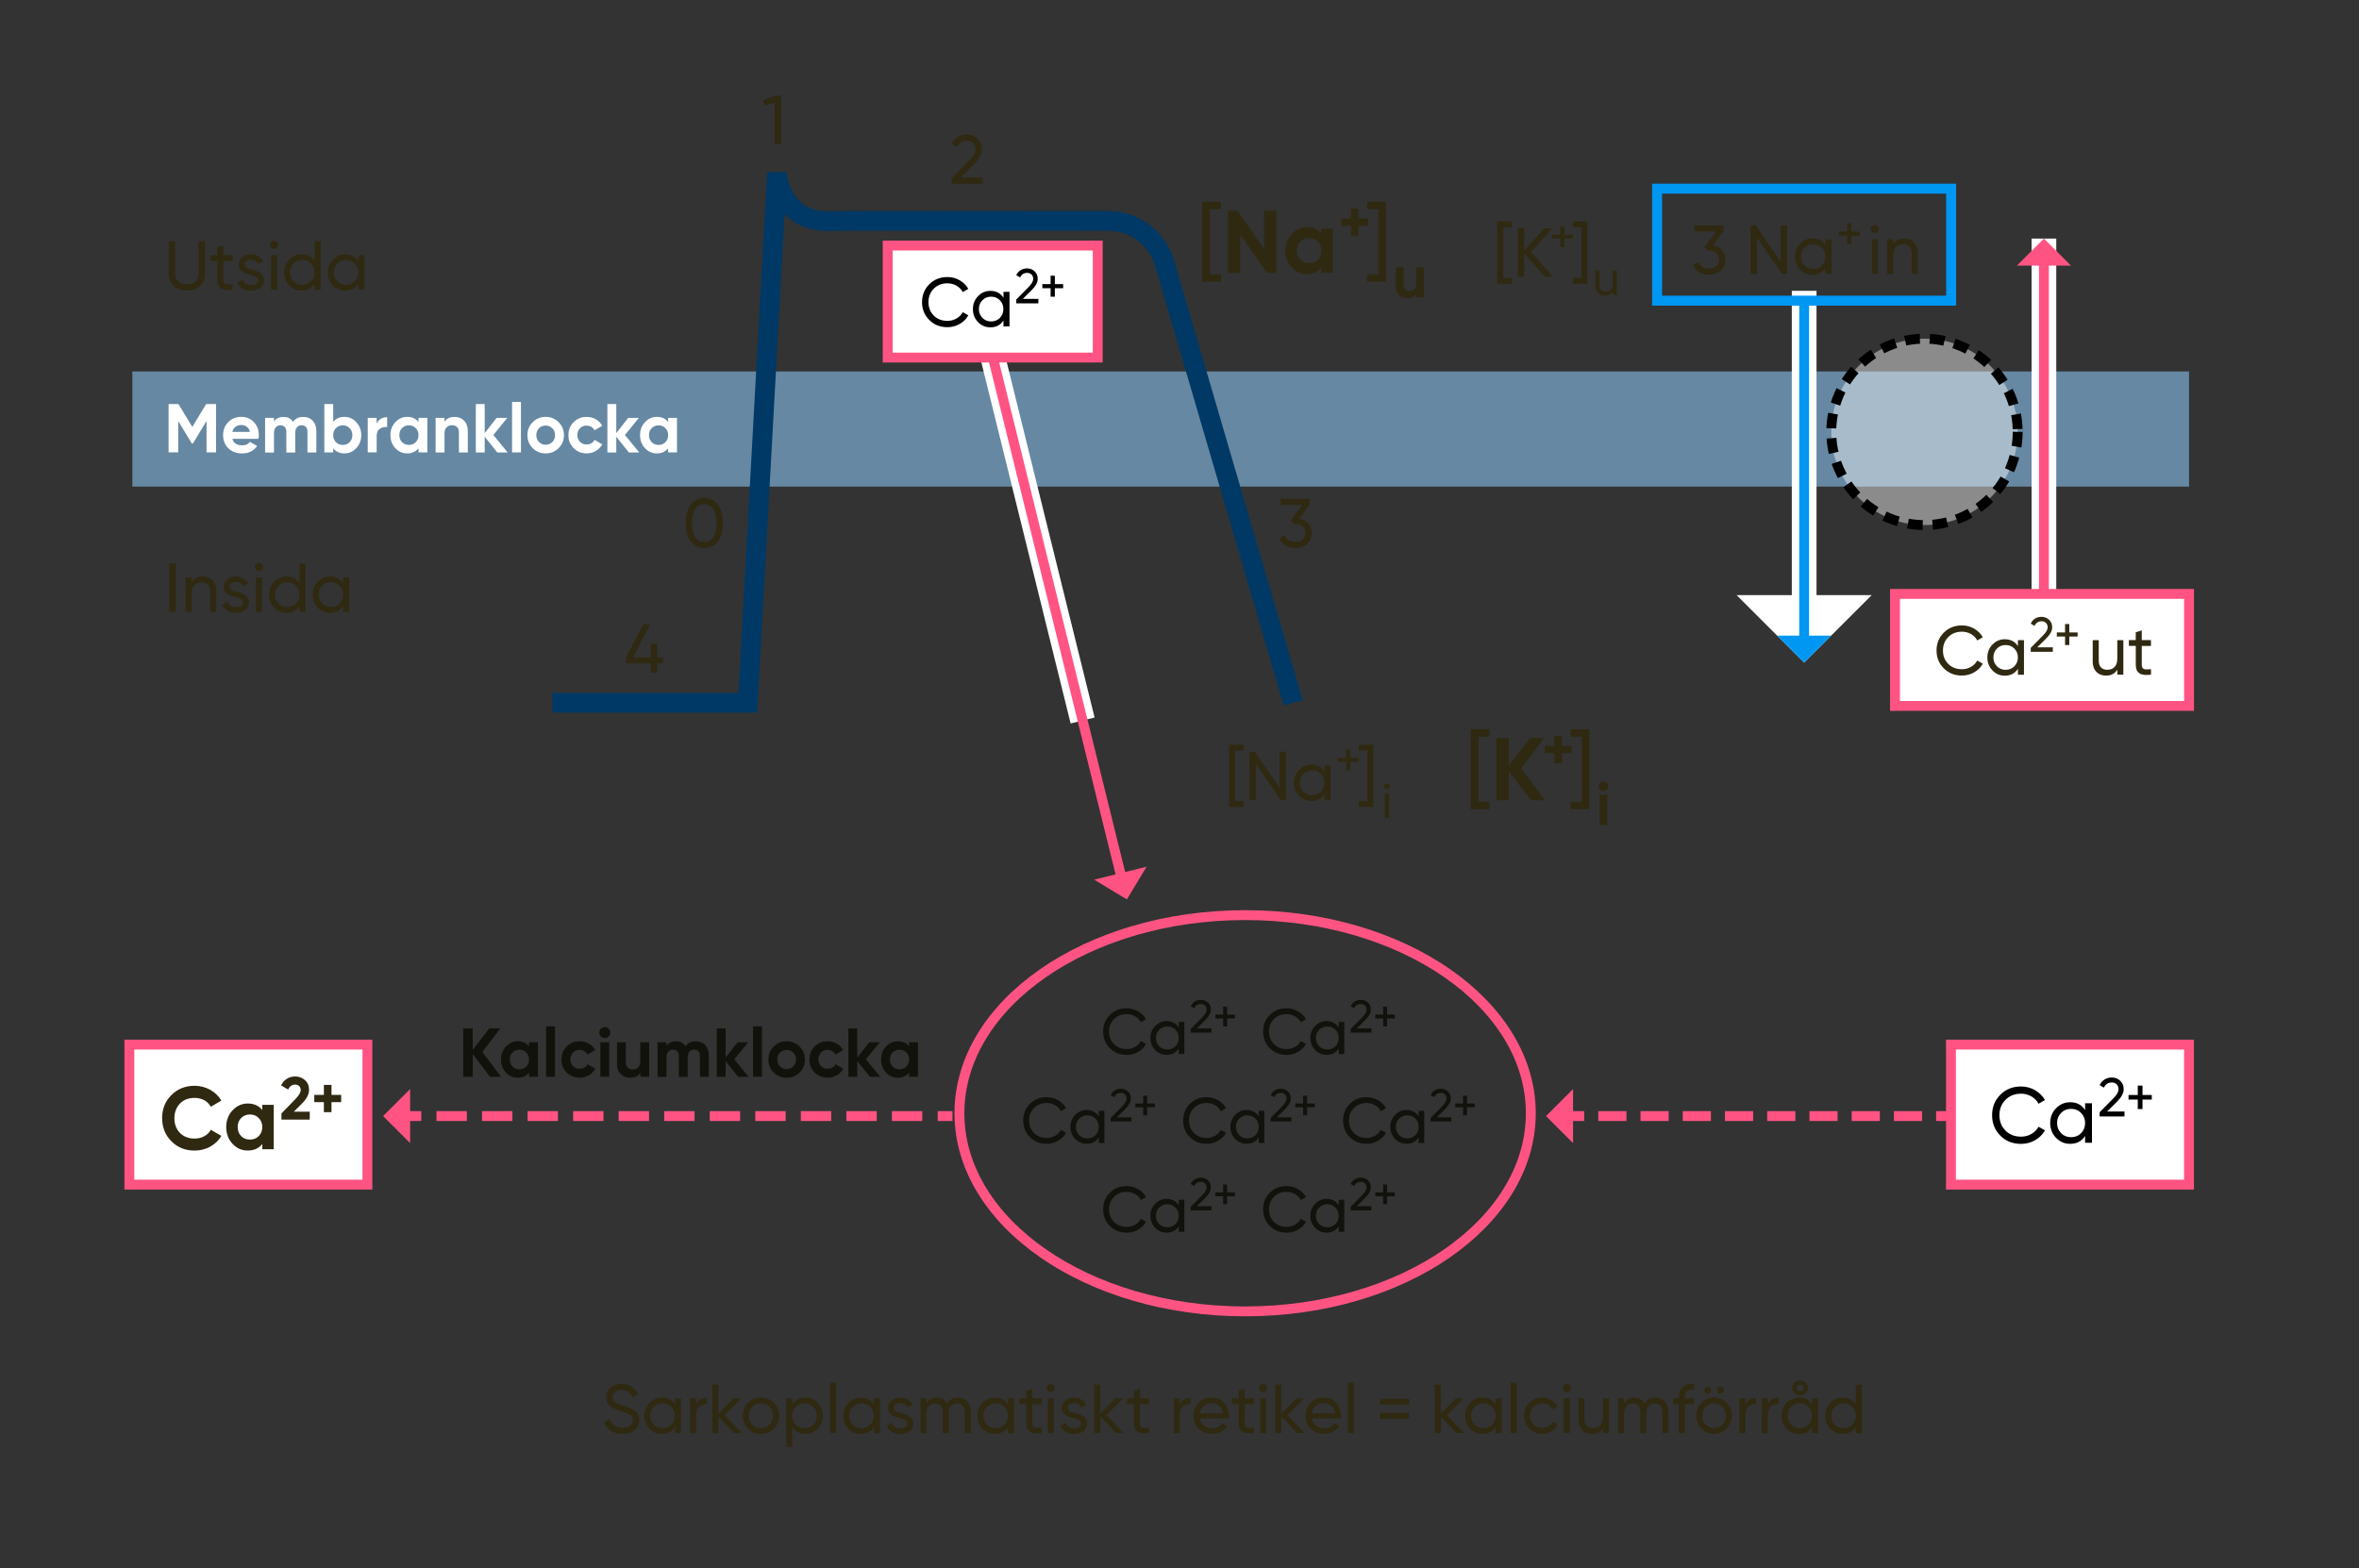 <?xml version="1.0" encoding="UTF-8"?>
<svg id="Lager_1" data-name="Lager 1" xmlns="http://www.w3.org/2000/svg" viewBox="0 0 477.59 317.59">
  <rect x="0" y="0" width="477.59" height="317.59" fill="#333333" stroke="none"/>
  <defs>
    <style>
      .cls-1 {
        stroke-dasharray: 5.7 2.85;
      }

      .cls-1, .cls-2, .cls-3, .cls-4, .cls-5, .cls-6, .cls-7, .cls-8 {
        fill: none;
      }

      .cls-1, .cls-2, .cls-3, .cls-4, .cls-5, .cls-6, .cls-7, .cls-8, .cls-9 {
        stroke-miterlimit: 10;
      }

      .cls-1, .cls-4, .cls-5, .cls-6, .cls-7, .cls-9 {
        stroke-width: 2px;
      }

      .cls-1, .cls-5, .cls-7, .cls-9 {
        stroke: #ff5483;
      }

      .cls-2 {
        stroke: #fff;
        stroke-width: 5px;
      }

      .cls-10 {
        fill: #12120d;
      }

      .cls-3 {
        stroke-width: 2.02px;
      }

      .cls-3, .cls-4 {
        stroke: #0097f3;
      }

      .cls-11 {
        opacity: .43;
      }

      .cls-11, .cls-12, .cls-9 {
        fill: #fff;
      }

      .cls-6 {
        stroke: #000;
        stroke-dasharray: 3 2;
      }

      .cls-13 {
        fill: #ff5483;
      }

      .cls-7 {
        stroke-dasharray: 6.15 3.07;
      }

      .cls-14 {
        fill: #2f2912;
      }

      .cls-15 {
        fill: #6688a3;
      }

      .cls-16 {
        fill: #0097f3;
      }

      .cls-8 {
        stroke: #003965;
        stroke-width: 4px;
      }
    </style>
  </defs>
  <rect class="cls-15" x="26.8" y="75.22" width="416.38" height="23.31"/>
  <path class="cls-8" d="M111.84,142.31h39.56l5.9-107.35s.54,9.97,10.35,9.8c5.12-.09,40.13-.04,56.73-.02,5.19,0,9.77,3.37,11.33,8.32l26.1,89.25"/>
  <g>
    <path class="cls-12" d="M34.13,91.61v-9.8h1.99l2.82,4.63,2.8-4.63h2v9.8h-1.93v-6.36l-2.75,4.55h-.23l-2.75-4.54v6.34h-1.93Z"/>
    <path class="cls-12" d="M45.17,88.11c0-1.05.34-1.93,1.03-2.63.68-.71,1.57-1.07,2.66-1.07s1.88.36,2.54,1.07c.67.71,1,1.59,1,2.63,0,.2-.02.45-.07.75h-5.28c.24.88.9,1.31,1.98,1.31.7,0,1.22-.23,1.57-.7l1.46.84c-.69,1-1.7,1.5-3.05,1.5-1.16,0-2.09-.35-2.79-1.05-.7-.7-1.05-1.58-1.05-2.65ZM47.03,87.46h3.57c-.1-.46-.31-.8-.62-1.04-.31-.24-.68-.36-1.11-.36-.48,0-.88.12-1.2.37-.32.24-.53.59-.64,1.04Z"/>
    <path class="cls-12" d="M53.67,91.61v-7h1.8v.75c.41-.63,1.06-.94,1.95-.94s1.49.34,1.9,1.01c.47-.67,1.16-1.01,2.08-1.01.81,0,1.45.26,1.93.79s.72,1.22.72,2.1v4.31h-1.8v-4.18c0-.42-.1-.75-.31-.98s-.5-.35-.87-.35c-.42,0-.74.14-.96.41s-.34.67-.34,1.18v3.93h-1.8v-4.18c0-.42-.1-.75-.31-.98s-.5-.35-.87-.35c-.41,0-.73.14-.96.41-.24.28-.36.67-.36,1.17v3.93h-1.8Z"/>
    <path class="cls-12" d="M65.66,91.61v-9.8h1.8v3.63c.53-.68,1.29-1.03,2.27-1.03s1.74.36,2.4,1.08c.67.72,1.01,1.59,1.01,2.62s-.34,1.92-1.01,2.63c-.65.71-1.46,1.07-2.4,1.07s-1.74-.34-2.27-1.03v.83h-1.8ZM67.46,88.11c0,.57.18,1.05.55,1.43.37.36.83.55,1.39.55s1.02-.18,1.38-.55c.37-.37.56-.85.56-1.43s-.19-1.06-.56-1.42c-.36-.37-.82-.56-1.38-.56s-1.03.19-1.39.56c-.36.36-.55.84-.55,1.42Z"/>
    <path class="cls-12" d="M74.45,91.61v-7h1.8v1.2c.16-.43.44-.76.82-.99.38-.23.82-.35,1.31-.35v2.01c-.1-.01-.21-.02-.3-.02-.43,0-.83.12-1.18.36-.43.29-.64.77-.64,1.44v3.34h-1.8Z"/>
    <path class="cls-12" d="M79.04,88.11c0-1.03.33-1.9.99-2.62.68-.72,1.48-1.08,2.41-1.08.97,0,1.74.34,2.28,1.03v-.83h1.8v7h-1.8v-.83c-.55.68-1.31,1.03-2.28,1.03s-1.74-.36-2.41-1.07c-.66-.72-.99-1.59-.99-2.63ZM80.85,88.11c0,.57.18,1.05.55,1.43.36.36.82.55,1.38.55s1.02-.18,1.39-.55c.37-.37.56-.85.56-1.43s-.19-1.06-.56-1.42c-.36-.37-.82-.56-1.39-.56s-1.02.19-1.38.56c-.37.36-.55.84-.55,1.42Z"/>
    <path class="cls-12" d="M88.19,91.61v-7h1.8v.79c.43-.66,1.13-.98,2.08-.98.77,0,1.41.26,1.89.77.5.52.75,1.22.75,2.13v4.3h-1.8v-4.07c0-.46-.12-.82-.37-1.07-.25-.25-.59-.38-1.01-.38-.48,0-.85.15-1.13.44s-.41.73-.41,1.3v3.78h-1.8Z"/>
    <path class="cls-12" d="M96.33,91.61v-9.8h1.8v5.89l2.41-3.08h2.16l-2.82,3.46,2.9,3.54h-2.1l-2.55-3.18v3.18h-1.8Z"/>
    <path class="cls-12" d="M103.67,91.61v-10.22h1.8v10.22h-1.8Z"/>
    <path class="cls-12" d="M106.78,88.11c0-1.04.35-1.91,1.06-2.62.72-.72,1.6-1.08,2.63-1.08s1.91.36,2.63,1.08c.72.72,1.08,1.59,1.08,2.62s-.36,1.91-1.08,2.63c-.71.71-1.59,1.07-2.63,1.07s-1.92-.36-2.63-1.07c-.71-.71-1.06-1.58-1.06-2.63ZM108.58,88.11c0,.56.18,1.02.53,1.39.37.36.82.55,1.35.55s1-.18,1.36-.55c.37-.36.55-.83.55-1.39s-.18-1.02-.55-1.39c-.36-.36-.82-.55-1.36-.55s-.99.18-1.35.55c-.36.37-.53.83-.53,1.39Z"/>
    <path class="cls-12" d="M115.08,88.1c0-1.04.35-1.92,1.05-2.62.71-.71,1.59-1.06,2.65-1.06.68,0,1.3.16,1.86.49.56.32.99.76,1.27,1.31l-1.55.91c-.14-.29-.35-.52-.64-.69-.29-.17-.61-.26-.96-.26-.54,0-.99.18-1.34.54-.35.36-.53.82-.53,1.38s.18,1,.53,1.37c.36.36.8.53,1.34.53.36,0,.68-.08.97-.25s.5-.39.64-.68l1.57.9c-.31.56-.75,1.01-1.31,1.34-.56.33-1.18.5-1.86.5-1.05,0-1.93-.36-2.65-1.07-.7-.72-1.05-1.6-1.05-2.64Z"/>
    <path class="cls-12" d="M122.97,91.61v-9.8h1.8v5.89l2.41-3.08h2.16l-2.82,3.46,2.9,3.54h-2.1l-2.55-3.18v3.18h-1.8Z"/>
    <path class="cls-12" d="M129.58,88.11c0-1.03.33-1.9.99-2.62.68-.72,1.48-1.08,2.41-1.08.98,0,1.74.34,2.28,1.03v-.83h1.8v7h-1.8v-.83c-.55.68-1.31,1.03-2.28,1.03s-1.74-.36-2.41-1.07c-.66-.72-.99-1.59-.99-2.63ZM131.39,88.11c0,.57.18,1.05.55,1.43.37.36.83.55,1.38.55s1.02-.18,1.39-.55c.37-.37.56-.85.56-1.43s-.19-1.06-.56-1.42c-.36-.37-.82-.56-1.39-.56s-1.02.19-1.38.56c-.36.36-.55.84-.55,1.42Z"/>
  </g>
  <rect class="cls-9" x="26.19" y="211.52" width="48.19" height="28.35"/>
  <rect class="cls-9" x="394.98" y="211.52" width="48.19" height="28.35"/>
  <g>
    <path class="cls-14" d="M248.83,163.4v-12.6h2.97v1.18h-1.75v10.25h1.75v1.18h-2.97Z"/>
    <path class="cls-14" d="M252.97,162v-9.8h1.05l5.04,7.31v-7.31h1.3v9.8h-1.05l-5.04-7.32v7.32h-1.3Z"/>
    <path class="cls-14" d="M261.96,158.5c0-1.02.34-1.89,1.03-2.6.69-.72,1.53-1.08,2.51-1.08,1.16,0,2.04.46,2.65,1.39v-1.2h1.22v7h-1.22v-1.2c-.6.93-1.48,1.39-2.65,1.39-.99,0-1.83-.36-2.51-1.07-.69-.72-1.03-1.59-1.03-2.62ZM263.17,158.5c0,.71.24,1.3.71,1.79.48.48,1.07.72,1.76.72s1.31-.24,1.78-.72c.47-.49.71-1.08.71-1.79s-.24-1.3-.71-1.78c-.47-.49-1.07-.73-1.78-.73s-1.29.24-1.76.73c-.47.47-.71,1.07-.71,1.78Z"/>
    <path class="cls-14" d="M270.85,154.27v-.83h1.67v-1.7h.86v1.7h1.68v.83h-1.68v1.72h-.86v-1.72h-1.67Z"/>
    <path class="cls-14" d="M275.08,162.22h1.75v-10.25h-1.75v-1.18h2.97v12.6h-2.97v-1.18Z"/>
    <path class="cls-14" d="M280.36,159.63c-.11-.11-.17-.25-.17-.41s.06-.3.17-.41c.11-.11.25-.17.42-.17s.29.06.41.17c.11.11.17.25.17.41s-.06.29-.17.41c-.11.11-.25.17-.41.17s-.3-.06-.42-.17ZM280.34,165.66v-4.96h.86v4.96h-.86Z"/>
  </g>
  <g>
    <path d="M403.31,225.81c0-1.64.55-3.02,1.66-4.13,1.1-1.12,2.5-1.68,4.2-1.68,1.02,0,1.95.25,2.82.74.86.49,1.54,1.16,2.02,2l-1.3.75c-.32-.62-.8-1.11-1.44-1.48s-1.34-.55-2.1-.55c-1.29,0-2.35.42-3.16,1.25-.81.83-1.22,1.86-1.22,3.11s.41,2.28,1.22,3.1c.81.83,1.87,1.24,3.16,1.24.77,0,1.47-.18,2.1-.55.64-.36,1.11-.85,1.44-1.46l1.3.73c-.47.84-1.14,1.51-2,2-.87.49-1.82.74-2.84.74-1.7,0-3.1-.56-4.2-1.68-1.11-1.11-1.66-2.49-1.66-4.12Z"/>
    <path d="M415.07,227.4c0-1.17.39-2.16,1.18-2.98.79-.82,1.75-1.23,2.87-1.23,1.33,0,2.34.53,3.02,1.59v-1.38h1.39v8h-1.39v-1.38c-.69,1.06-1.7,1.59-3.02,1.59-1.13,0-2.09-.41-2.87-1.22-.79-.82-1.18-1.82-1.18-2.99ZM416.46,227.4c0,.81.27,1.49.81,2.05.55.55,1.22.82,2.02.82s1.49-.27,2.04-.82c.54-.56.81-1.24.81-2.05s-.27-1.49-.81-2.03c-.54-.56-1.22-.84-2.04-.84s-1.47.28-2.02.84c-.54.54-.81,1.22-.81,2.03Z"/>
    <path d="M425.08,226.08v-.86l2.74-2.78c.73-.72,1.09-1.35,1.09-1.87,0-.42-.13-.76-.39-1.01-.26-.25-.59-.37-.98-.37-.74,0-1.27.35-1.6,1.04l-.86-.51c.24-.5.57-.88,1-1.14.43-.26.91-.4,1.45-.4.66,0,1.23.21,1.7.65.48.44.72,1.02.72,1.73,0,.78-.46,1.63-1.38,2.54l-1.98,1.96h3.52v1.01h-5.01Z"/>
    <path d="M430.93,222.65v-.93h1.87v-1.9h.96v1.9h1.88v.93h-1.88v1.92h-.96v-1.92h-1.87Z"/>
  </g>
  <g>
    <path class="cls-14" d="M32.82,226.42c0-1.87.62-3.43,1.87-4.67,1.25-1.26,2.81-1.89,4.7-1.89,1.14,0,2.19.27,3.16.81.97.54,1.72,1.27,2.27,2.19l-2.14,1.24c-.32-.57-.76-1.01-1.34-1.32s-1.22-.47-1.94-.47c-1.23,0-2.22.38-2.97,1.15-.74.78-1.12,1.77-1.12,2.98s.37,2.18,1.12,2.96c.75.76,1.74,1.15,2.97,1.15.72,0,1.37-.16,1.96-.48s1.02-.75,1.32-1.3l2.14,1.24c-.54.91-1.3,1.64-2.26,2.17-.96.53-2.02.8-3.16.8-1.89,0-3.45-.63-4.7-1.89-1.25-1.25-1.87-2.8-1.87-4.66Z"/>
    <path class="cls-14" d="M45.8,228.21c0-1.32.42-2.45,1.27-3.37.87-.93,1.9-1.39,3.09-1.39,1.25,0,2.23.44,2.94,1.32v-1.06h2.32v9h-2.32v-1.06c-.7.88-1.68,1.32-2.94,1.32s-2.23-.46-3.09-1.37c-.85-.92-1.27-2.05-1.27-3.38ZM48.12,228.21c0,.74.23,1.35.7,1.84.47.47,1.06.7,1.78.7s1.32-.23,1.78-.7.72-1.09.72-1.84-.24-1.36-.72-1.82c-.46-.48-1.06-.72-1.78-.72s-1.31.24-1.78.72c-.47.47-.7,1.08-.7,1.82Z"/>
    <path class="cls-14" d="M56.91,219.8c.26-.58.65-1.03,1.15-1.35.5-.32,1.06-.48,1.68-.48.78,0,1.45.25,2,.74.56.49.83,1.14.83,1.97,0,.89-.47,1.81-1.4,2.74l-1.68,1.68h3.22v1.61h-5.73v-1.25l2.92-3.01c.65-.69.98-1.26.98-1.71,0-.33-.1-.6-.31-.81-.21-.21-.48-.31-.8-.31-.65,0-1.13.33-1.43,1l-1.42-.83Z"/>
    <path class="cls-14" d="M63.63,223.17v-1.47h1.94v-2.02h1.54v2.02h1.96v1.47h-1.96v2.03h-1.54v-2.03h-1.94Z"/>
  </g>
  <g>
    <path class="cls-14" d="M34.15,55.37v-6.51h1.3v6.46c0,.7.21,1.25.62,1.65.42.4,1,.6,1.76.6s1.34-.2,1.76-.6.62-.95.62-1.65v-6.46h1.3v6.51c0,1.06-.34,1.9-1.02,2.53-.69.63-1.57.94-2.66.94s-1.97-.31-2.66-.94c-.68-.63-1.02-1.47-1.02-2.53Z"/>
    <path class="cls-14" d="M42.61,52.84v-1.18h1.39v-1.59l1.22-.37v1.96h1.86v1.18h-1.86v3.79c0,.35.07.59.21.73s.34.22.62.22c.05,0,.11,0,.18,0,.24,0,.53,0,.86-.03v1.09c-.33.05-.63.07-.91.07-.62,0-1.09-.11-1.43-.33-.49-.32-.74-.91-.74-1.77v-3.79h-1.39Z"/>
    <path class="cls-14" d="M48.07,57.22l1.05-.6c.11.34.33.61.63.8.31.2.68.29,1.1.29s.76-.08,1.01-.24c.25-.16.38-.4.38-.72,0-.47-.45-.82-1.37-1.06-.18-.03-.3-.06-.37-.09-.07-.02-.18-.06-.33-.1-.15-.04-.27-.08-.35-.11s-.19-.08-.33-.14c-.14-.06-.24-.12-.32-.17-.07-.06-.16-.12-.27-.2s-.18-.16-.24-.25c-.06-.09-.11-.19-.17-.29-.06-.11-.1-.22-.12-.35-.03-.13-.04-.26-.04-.41,0-.61.23-1.11.69-1.51.48-.39,1.07-.59,1.77-.59.56,0,1.07.13,1.51.39.44.26.78.61,1.01,1.07l-1.01.58c-.25-.6-.75-.9-1.5-.9-.36,0-.65.07-.89.22-.24.15-.36.35-.36.62,0,.23.06.42.18.56.12.15.29.27.51.38.36.09.67.16.94.23s.51.14.71.23c.21.09.38.17.51.24.13.07.27.16.41.27s.25.23.34.36c.09.13.16.28.22.46.05.17.08.37.08.58,0,.64-.25,1.15-.74,1.52-.5.38-1.12.57-1.87.57-.67,0-1.25-.15-1.74-.44-.49-.29-.84-.69-1.04-1.19Z"/>
    <path class="cls-14" d="M54.91,50.15c-.16-.16-.24-.35-.24-.58s.08-.42.24-.58c.16-.16.36-.24.59-.24s.41.08.57.24c.16.16.24.36.24.58s-.08.41-.24.57c-.16.16-.35.24-.57.24s-.43-.08-.59-.24ZM54.88,58.66v-7h1.22v7h-1.22Z"/>
    <path class="cls-14" d="M57.52,55.16c0-1.02.34-1.89,1.03-2.6.69-.72,1.53-1.08,2.51-1.08,1.16,0,2.04.46,2.65,1.39v-4.01h1.22v9.8h-1.22v-1.2c-.6.93-1.48,1.39-2.65,1.39-.99,0-1.83-.36-2.51-1.07-.69-.72-1.03-1.59-1.03-2.62ZM58.73,55.16c0,.71.24,1.3.71,1.79.48.48,1.07.72,1.76.72s1.31-.24,1.78-.72c.47-.49.71-1.08.71-1.79s-.24-1.3-.71-1.78c-.47-.49-1.07-.73-1.78-.73s-1.29.24-1.76.73c-.47.47-.71,1.07-.71,1.78Z"/>
    <path class="cls-14" d="M66.36,55.16c0-1.02.34-1.89,1.03-2.6.69-.72,1.53-1.08,2.51-1.08,1.16,0,2.04.46,2.65,1.39v-1.2h1.22v7h-1.22v-1.2c-.6.93-1.48,1.39-2.65,1.39-.99,0-1.83-.36-2.51-1.07-.69-.72-1.03-1.59-1.03-2.62ZM67.58,55.16c0,.71.24,1.3.71,1.79.48.48,1.07.72,1.76.72s1.31-.24,1.78-.72c.47-.49.71-1.08.71-1.79s-.24-1.3-.71-1.78c-.47-.49-1.07-.73-1.78-.73s-1.29.24-1.76.73c-.47.47-.71,1.07-.71,1.78Z"/>
  </g>
  <path class="cls-14" d="M154.44,20.27l2.58-.9h1.13v9.8h-1.3v-8.4l-2.08.62-.32-1.12Z"/>
  <path class="cls-14" d="M192.65,37.2v-1.08l3.46-3.51c.92-.92,1.38-1.71,1.38-2.37,0-.53-.17-.96-.5-1.27-.33-.31-.74-.47-1.24-.47-.93,0-1.6.44-2.02,1.31l-1.09-.65c.3-.63.72-1.11,1.26-1.44.54-.33,1.15-.5,1.83-.5.83,0,1.55.27,2.14.82.6.55.9,1.28.9,2.19,0,.98-.58,2.06-1.75,3.22l-2.51,2.48h4.44v1.28h-6.33Z"/>
  <path class="cls-14" d="M138.8,105.92c0-1.53.33-2.76,1-3.7.66-.93,1.58-1.39,2.78-1.39s2.14.46,2.8,1.39c.66.93,1,2.16,1,3.7s-.33,2.76-1,3.69c-.66.92-1.59,1.38-2.8,1.38s-2.12-.46-2.78-1.38c-.66-.93-1-2.16-1-3.69ZM140.1,105.92c0,1.21.22,2.14.65,2.81.43.66,1.04.99,1.83.99s1.4-.33,1.84-1c.44-.66.66-1.6.66-2.8s-.22-2.14-.66-2.81c-.44-.67-1.05-1-1.84-1s-1.4.33-1.83.99c-.43.66-.65,1.6-.65,2.82Z"/>
  <path class="cls-14" d="M259.02,109.01l1.09-.64c.29.9,1,1.35,2.13,1.35.62,0,1.12-.16,1.49-.48s.56-.76.56-1.32-.19-1-.57-1.33-.88-.49-1.49-.49h-.33l-.52-.8,2.27-3.06h-4.35v-1.23h5.87v1.15l-2.13,2.87c.77.14,1.38.47,1.85.98s.7,1.15.7,1.91c0,.96-.32,1.71-.97,2.25-.66.55-1.45.83-2.38.83-.76,0-1.43-.17-2-.52s-.98-.84-1.22-1.47Z"/>
  <path class="cls-14" d="M126.74,134.34v-1.23l3.52-6.72h1.4l-3.52,6.72h3.6v-2.76h1.3v2.76h1.2v1.23h-1.2v1.85h-1.3v-1.85h-5Z"/>
  <g>
    <path class="cls-14" d="M297.75,163.85v-16.2h3.81v1.51h-2.25v13.17h2.25v1.51h-3.81Z"/>
    <path class="cls-14" d="M302.97,162.05v-12.6h2.49v5.56l4.32-5.56h2.87l-4.67,6.13,4.84,6.48h-2.86l-4.5-5.91v5.91h-2.49Z"/>
    <path class="cls-14" d="M312.74,152.51v-1.47h1.94v-2.02h1.54v2.02h1.96v1.47h-1.96v2.03h-1.54v-2.03h-1.94Z"/>
    <path class="cls-14" d="M317.98,162.34h2.25v-13.17h-2.25v-1.51h3.81v16.2h-3.81v-1.51Z"/>
    <path class="cls-14" d="M323.94,159.9c-.19-.19-.29-.42-.29-.68s.1-.49.29-.69.42-.29.68-.29.5.1.69.29.29.42.29.69-.1.49-.29.68c-.19.19-.42.29-.69.29s-.49-.1-.68-.29ZM323.83,167.05v-6.12h1.58v6.12h-1.58Z"/>
  </g>
  <g>
    <path class="cls-14" d="M303.13,57.45v-12.6h2.97v1.18h-1.75v10.25h1.75v1.18h-2.97Z"/>
    <path class="cls-14" d="M307.28,56.05v-9.8h1.3v4.43l4.09-4.43h1.6l-4.33,4.76,4.46,5.04h-1.59l-4.23-4.7v4.7h-1.3Z"/>
    <path class="cls-14" d="M314.2,48.32v-.83h1.67v-1.7h.86v1.7h1.68v.83h-1.68v1.72h-.86v-1.72h-1.67Z"/>
    <path class="cls-14" d="M318.42,56.27h1.75v-10.25h-1.75v-1.18h2.97v12.6h-2.97v-1.18Z"/>
    <path class="cls-14" d="M322.98,57.8v-3.04h.86v2.98c0,.4.11.71.33.93s.52.34.9.34c.45,0,.8-.14,1.05-.41.26-.28.38-.68.38-1.22v-2.62h.86v4.96h-.86v-.72c-.35.57-.88.85-1.61.85-.58,0-1.05-.18-1.4-.55-.35-.37-.52-.86-.52-1.49Z"/>
  </g>
  <g>
    <path class="cls-14" d="M34.28,123.9v-9.8h1.3v9.8h-1.3Z"/>
    <path class="cls-14" d="M37.57,123.9v-7h1.22v1.02c.49-.8,1.24-1.2,2.27-1.2.83,0,1.48.26,1.98.78s.74,1.22.74,2.11v4.3h-1.22v-4.21c0-.56-.15-1-.46-1.32s-.73-.47-1.28-.47c-.63,0-1.12.19-1.49.58-.36.39-.54.96-.54,1.72v3.7h-1.22Z"/>
    <path class="cls-14" d="M45.01,122.46l1.05-.6c.11.34.33.61.64.8.31.2.68.29,1.1.29s.76-.08,1.01-.24c.25-.16.38-.4.38-.72,0-.47-.45-.82-1.37-1.06-.18-.03-.31-.06-.37-.09-.07-.02-.18-.06-.33-.1-.15-.04-.27-.08-.35-.11s-.19-.08-.33-.14c-.14-.06-.24-.12-.32-.17-.07-.06-.16-.12-.27-.2-.1-.08-.18-.16-.24-.25-.06-.09-.11-.19-.17-.29s-.1-.22-.12-.35c-.02-.13-.04-.26-.04-.41,0-.61.23-1.11.69-1.51.48-.39,1.07-.59,1.77-.59.56,0,1.07.13,1.51.39.44.26.78.61,1,1.07l-1.01.58c-.25-.6-.75-.9-1.5-.9-.36,0-.65.07-.89.22-.24.15-.36.35-.36.62,0,.23.06.42.18.56s.29.27.51.38c.36.09.67.16.94.23s.51.14.71.23c.21.09.38.17.51.24.14.07.27.16.41.27s.25.23.34.36c.09.13.16.28.22.46.05.17.08.37.08.58,0,.64-.25,1.15-.74,1.52-.5.38-1.12.57-1.87.57-.67,0-1.25-.15-1.74-.44-.49-.29-.84-.69-1.04-1.19Z"/>
    <path class="cls-14" d="M51.84,115.4c-.16-.16-.24-.35-.24-.58s.08-.42.24-.58c.16-.16.36-.24.59-.24s.42.08.57.24c.16.16.24.36.24.58s-.08.41-.24.57c-.16.16-.35.24-.57.24s-.43-.08-.59-.24ZM51.82,123.9v-7h1.22v7h-1.22Z"/>
    <path class="cls-14" d="M54.45,120.4c0-1.02.34-1.89,1.03-2.6.69-.72,1.53-1.08,2.51-1.08,1.16,0,2.04.46,2.65,1.39v-4.01h1.22v9.8h-1.22v-1.2c-.6.93-1.48,1.39-2.65,1.39-.99,0-1.83-.36-2.51-1.07-.69-.72-1.03-1.59-1.03-2.62ZM55.67,120.4c0,.71.24,1.3.71,1.79.48.48,1.07.72,1.76.72s1.31-.24,1.78-.72c.47-.49.71-1.08.71-1.79s-.24-1.3-.71-1.78c-.47-.49-1.07-.73-1.78-.73s-1.29.24-1.76.73c-.47.47-.71,1.07-.71,1.78Z"/>
    <path class="cls-14" d="M63.3,120.4c0-1.02.34-1.89,1.03-2.6.69-.72,1.53-1.08,2.51-1.08,1.16,0,2.04.46,2.65,1.39v-1.2h1.22v7h-1.22v-1.2c-.6.93-1.48,1.39-2.65,1.39-.99,0-1.83-.36-2.51-1.07-.69-.72-1.03-1.59-1.03-2.62ZM64.51,120.4c0,.71.24,1.3.71,1.79.48.48,1.07.72,1.76.72s1.31-.24,1.78-.72c.47-.49.71-1.08.71-1.79s-.24-1.3-.71-1.78c-.47-.49-1.07-.73-1.78-.73s-1.29.24-1.76.73c-.47.47-.71,1.07-.71,1.78Z"/>
  </g>
  <g>
    <path class="cls-14" d="M122.33,287.95l1.12-.64c.37,1.18,1.25,1.77,2.62,1.77.66,0,1.17-.14,1.53-.41.36-.27.54-.64.54-1.1s-.18-.81-.53-1.05c-.3-.21-.89-.46-1.78-.74l-.94-.31c-.23-.09-.5-.21-.81-.36-.33-.17-.57-.34-.72-.5-.41-.44-.62-.99-.62-1.63,0-.86.3-1.54.89-2.03.6-.5,1.32-.76,2.18-.76.76,0,1.44.19,2.02.58.58.39,1.02.91,1.31,1.58l-1.1.63c-.42-1-1.16-1.51-2.23-1.51-.54,0-.97.13-1.29.39-.32.26-.49.61-.49,1.06s.15.75.46.97c.32.23.85.46,1.6.7l.57.18c.18.07.35.13.52.2.32.12.65.27.99.46.12.07.23.14.32.21.09.07.16.13.21.18.05.05.12.13.22.25.33.33.49.82.49,1.47,0,.86-.31,1.54-.94,2.05-.63.51-1.45.76-2.47.76-.91,0-1.69-.21-2.34-.64s-1.1-1.02-1.36-1.77Z"/>
    <path class="cls-14" d="M130.45,286.67c0-1.02.34-1.89,1.03-2.6.69-.72,1.53-1.08,2.51-1.08,1.16,0,2.04.46,2.65,1.39v-1.2h1.22v7h-1.22v-1.2c-.6.93-1.48,1.39-2.65,1.39-.99,0-1.83-.36-2.51-1.07-.69-.71-1.03-1.59-1.03-2.62ZM131.67,286.67c0,.71.24,1.3.71,1.79.48.48,1.07.72,1.76.72s1.31-.24,1.78-.72c.47-.49.71-1.08.71-1.79s-.24-1.3-.71-1.78c-.47-.49-1.07-.73-1.78-.73s-1.29.24-1.76.73c-.47.47-.71,1.07-.71,1.78Z"/>
    <path class="cls-14" d="M139.7,290.17v-7h1.22v1.18c.4-.87,1.13-1.31,2.19-1.31v1.28h-.13c-.54,0-1.01.16-1.41.48-.43.35-.65.9-.65,1.66v3.71h-1.22Z"/>
    <path class="cls-14" d="M144.22,290.17v-9.8h1.22v5.9l3.03-3.1h1.57l-3.34,3.39,3.45,3.61h-1.51l-3.19-3.32v3.32h-1.22Z"/>
    <path class="cls-14" d="M150.37,286.67c0-1.04.35-1.92,1.06-2.62.71-.71,1.58-1.06,2.62-1.06s1.91.35,2.62,1.06c.72.72,1.08,1.59,1.08,2.62s-.36,1.91-1.08,2.62c-.71.71-1.58,1.06-2.62,1.06s-1.91-.35-2.62-1.06c-.71-.7-1.06-1.58-1.06-2.62ZM151.58,286.67c0,.71.24,1.31.71,1.79.48.48,1.06.72,1.75.72s1.29-.24,1.76-.72c.48-.48.72-1.08.72-1.79s-.24-1.31-.72-1.79c-.48-.48-1.07-.72-1.76-.72s-1.27.24-1.75.72c-.47.48-.71,1.07-.71,1.79Z"/>
    <path class="cls-14" d="M159.18,292.98v-9.8h1.22v1.2c.6-.92,1.48-1.39,2.65-1.39.98,0,1.81.36,2.5,1.08.69.72,1.04,1.59,1.04,2.6s-.35,1.9-1.04,2.62c-.68.71-1.52,1.07-2.5,1.07-1.16,0-2.04-.46-2.65-1.39v4.01h-1.22ZM160.39,286.67c0,.7.24,1.3.72,1.79.48.48,1.07.72,1.78.72s1.29-.24,1.76-.72c.47-.49.71-1.08.71-1.79s-.24-1.3-.71-1.78c-.47-.49-1.06-.73-1.76-.73s-1.3.24-1.78.73c-.48.48-.72,1.07-.72,1.78Z"/>
    <path class="cls-14" d="M168.05,290.17v-10.22h1.22v10.22h-1.22Z"/>
    <path class="cls-14" d="M170.73,286.67c0-1.02.34-1.89,1.03-2.6.69-.72,1.53-1.08,2.51-1.08,1.16,0,2.04.46,2.65,1.39v-1.2h1.22v7h-1.22v-1.2c-.6.93-1.48,1.39-2.65,1.39-.99,0-1.83-.36-2.51-1.07-.69-.71-1.03-1.59-1.03-2.62ZM171.95,286.67c0,.71.24,1.3.71,1.79.48.48,1.07.72,1.76.72s1.31-.24,1.78-.72c.47-.49.71-1.08.71-1.79s-.24-1.3-.71-1.78c-.47-.49-1.07-.73-1.78-.73s-1.29.24-1.76.73c-.47.47-.71,1.07-.71,1.78Z"/>
    <path class="cls-14" d="M179.51,288.73l1.05-.6c.11.34.33.61.64.8.31.2.68.29,1.1.29s.76-.08,1.01-.24c.25-.16.38-.4.38-.72,0-.47-.45-.82-1.37-1.06-.18-.03-.31-.06-.37-.08-.07-.03-.18-.06-.33-.1-.15-.04-.27-.08-.35-.11s-.19-.08-.33-.14c-.14-.06-.24-.12-.32-.17-.07-.06-.16-.12-.27-.2-.1-.08-.18-.16-.24-.25-.06-.09-.11-.19-.17-.29-.06-.11-.1-.22-.12-.35-.02-.13-.04-.26-.04-.41,0-.61.23-1.11.69-1.51.48-.39,1.07-.59,1.77-.59.56,0,1.07.13,1.51.39s.78.61,1.01,1.07l-1.01.58c-.25-.6-.75-.9-1.5-.9-.36,0-.65.08-.89.22-.24.15-.36.35-.36.62,0,.23.06.42.18.56.12.15.29.27.51.38.36.09.67.16.94.23.27.07.51.14.71.23.21.09.38.17.51.24.14.07.27.16.41.27.14.11.25.23.34.36.09.13.16.28.22.46.05.17.08.37.08.58,0,.64-.25,1.15-.74,1.52-.5.38-1.12.57-1.87.57-.67,0-1.25-.15-1.74-.44s-.84-.69-1.04-1.19Z"/>
    <path class="cls-14" d="M186.35,290.17v-7h1.22v.95c.48-.76,1.17-1.13,2.08-1.13s1.64.4,2.06,1.2c.49-.8,1.22-1.2,2.19-1.2.79,0,1.42.26,1.91.77s.72,1.2.72,2.06v4.35h-1.22v-4.3c0-.53-.14-.95-.41-1.25-.28-.3-.65-.45-1.12-.45-.54,0-.96.18-1.27.54-.3.36-.45.89-.45,1.59v3.88h-1.22v-4.3c0-.54-.13-.95-.4-1.25-.27-.3-.63-.45-1.09-.45-.53,0-.96.18-1.3.55s-.5.89-.5,1.58v3.88h-1.22Z"/>
    <path class="cls-14" d="M197.88,286.67c0-1.02.34-1.89,1.03-2.6.69-.72,1.53-1.08,2.51-1.08,1.16,0,2.04.46,2.65,1.39v-1.2h1.22v7h-1.22v-1.2c-.6.93-1.48,1.39-2.65,1.39-.99,0-1.83-.36-2.51-1.07-.69-.71-1.03-1.59-1.03-2.62ZM199.1,286.67c0,.71.24,1.3.71,1.79.48.48,1.07.72,1.76.72s1.31-.24,1.78-.72c.47-.49.71-1.08.71-1.79s-.24-1.3-.71-1.78c-.47-.49-1.07-.73-1.78-.73s-1.29.24-1.76.73c-.47.47-.71,1.07-.71,1.78Z"/>
    <path class="cls-14" d="M206.39,284.35v-1.18h1.39v-1.59l1.22-.37v1.96h1.86v1.18h-1.86v3.79c0,.35.07.59.21.74s.34.22.62.22c.05,0,.11,0,.18,0,.24,0,.53,0,.86-.03v1.09c-.33.05-.63.07-.91.07-.62,0-1.09-.11-1.43-.33-.49-.32-.74-.91-.74-1.77v-3.79h-1.39Z"/>
    <path class="cls-14" d="M212.14,281.67c-.16-.16-.24-.35-.24-.58s.08-.42.24-.58c.16-.16.36-.24.59-.24s.41.08.57.24c.16.16.24.36.24.58s-.08.42-.24.57c-.16.16-.35.24-.57.24s-.43-.08-.59-.24ZM212.12,290.17v-7h1.22v7h-1.22Z"/>
    <path class="cls-14" d="M214.7,288.73l1.05-.6c.11.34.33.61.64.8.31.2.68.29,1.1.29s.76-.08,1.01-.24c.25-.16.38-.4.38-.72,0-.47-.45-.82-1.37-1.06-.18-.03-.31-.06-.37-.08-.07-.03-.18-.06-.33-.1-.15-.04-.27-.08-.35-.11s-.19-.08-.33-.14c-.14-.06-.24-.12-.32-.17-.07-.06-.16-.12-.27-.2-.1-.08-.18-.16-.24-.25-.06-.09-.11-.19-.17-.29-.06-.11-.1-.22-.12-.35-.02-.13-.04-.26-.04-.41,0-.61.23-1.11.69-1.51.48-.39,1.07-.59,1.77-.59.56,0,1.07.13,1.51.39s.78.61,1.01,1.07l-1.01.58c-.25-.6-.75-.9-1.5-.9-.36,0-.65.08-.89.22-.24.15-.36.35-.36.62,0,.23.06.42.18.56.12.15.29.27.51.38.36.09.67.16.94.23.27.07.51.14.71.23.21.09.38.17.51.24.14.07.27.16.41.27.14.11.25.23.34.36.09.13.16.28.22.46.05.17.08.37.08.58,0,.64-.25,1.15-.74,1.52-.5.38-1.12.57-1.87.57-.67,0-1.25-.15-1.74-.44s-.84-.69-1.04-1.19Z"/>
    <path class="cls-14" d="M221.54,290.17v-9.8h1.22v5.9l3.03-3.1h1.57l-3.34,3.39,3.45,3.61h-1.51l-3.19-3.32v3.32h-1.22Z"/>
    <path class="cls-14" d="M228.16,284.35v-1.18h1.39v-1.59l1.22-.37v1.96h1.86v1.18h-1.86v3.79c0,.35.07.59.21.74s.34.22.62.22c.05,0,.11,0,.18,0,.24,0,.53,0,.86-.03v1.09c-.33.05-.63.07-.91.07-.62,0-1.09-.11-1.43-.33-.49-.32-.74-.91-.74-1.77v-3.79h-1.39Z"/>
    <path class="cls-14" d="M237.61,290.17v-7h1.22v1.18c.4-.87,1.13-1.31,2.19-1.31v1.28h-.13c-.54,0-1.01.16-1.41.48-.43.35-.65.9-.65,1.66v3.71h-1.22Z"/>
    <path class="cls-14" d="M241.64,286.67c0-1.07.34-1.95,1.02-2.64.69-.7,1.57-1.05,2.65-1.05s1.86.37,2.51,1.09c.65.71.98,1.58.98,2.6,0,.18-.01.37-.04.55h-5.87c.12.62.4,1.11.85,1.46.45.35,1.01.53,1.68.53.93,0,1.6-.34,2.02-1.03l1.03.59c-.69,1.05-1.71,1.58-3.08,1.58-1.11,0-2.01-.34-2.72-1.04-.69-.7-1.03-1.58-1.03-2.65ZM242.89,286.17h4.68c-.1-.65-.36-1.15-.77-1.51-.41-.36-.9-.53-1.48-.53-.64,0-1.18.18-1.61.55-.43.37-.7.87-.81,1.49Z"/>
    <path class="cls-14" d="M249.38,284.35v-1.18h1.39v-1.59l1.22-.37v1.96h1.86v1.18h-1.86v3.79c0,.35.07.59.21.74s.34.22.62.22c.05,0,.11,0,.18,0,.24,0,.53,0,.86-.03v1.09c-.33.05-.63.07-.91.07-.62,0-1.09-.11-1.43-.33-.49-.32-.74-.91-.74-1.77v-3.79h-1.39Z"/>
    <path class="cls-14" d="M255.13,281.67c-.16-.16-.24-.35-.24-.58s.08-.42.24-.58c.16-.16.36-.24.59-.24s.41.08.57.24c.16.16.24.36.24.58s-.08.42-.24.57c-.16.16-.35.24-.57.24s-.43-.08-.59-.24ZM255.11,290.17v-7h1.22v7h-1.22Z"/>
    <path class="cls-14" d="M258.18,290.17v-9.8h1.22v5.9l3.03-3.1h1.57l-3.34,3.39,3.45,3.61h-1.51l-3.19-3.32v3.32h-1.22Z"/>
    <path class="cls-14" d="M264.32,286.67c0-1.07.34-1.95,1.02-2.64.69-.7,1.57-1.05,2.65-1.05s1.86.37,2.51,1.09c.65.71.98,1.58.98,2.6,0,.18-.01.37-.04.55h-5.87c.12.62.4,1.11.85,1.46.45.35,1.01.53,1.68.53.93,0,1.6-.34,2.02-1.03l1.03.59c-.69,1.05-1.71,1.58-3.08,1.58-1.11,0-2.01-.34-2.72-1.04-.69-.7-1.03-1.58-1.03-2.65ZM265.57,286.17h4.68c-.1-.65-.36-1.15-.77-1.51-.41-.36-.9-.53-1.48-.53-.64,0-1.18.18-1.61.55-.43.37-.7.87-.81,1.49Z"/>
    <path class="cls-14" d="M272.91,290.17v-10.22h1.22v10.22h-1.22Z"/>
    <path class="cls-14" d="M279.34,284.43v-1.18h5.95v1.18h-5.95ZM279.34,287.28v-1.18h5.95v1.18h-5.95Z"/>
    <path class="cls-14" d="M290.47,290.17v-9.8h1.22v5.9l3.03-3.1h1.57l-3.34,3.39,3.45,3.61h-1.51l-3.19-3.32v3.32h-1.22Z"/>
    <path class="cls-14" d="M296.61,286.67c0-1.02.34-1.89,1.03-2.6.69-.72,1.53-1.08,2.51-1.08,1.16,0,2.04.46,2.65,1.39v-1.2h1.22v7h-1.22v-1.2c-.6.93-1.48,1.39-2.65,1.39-.99,0-1.83-.36-2.51-1.07-.69-.71-1.03-1.59-1.03-2.62ZM297.83,286.67c0,.71.24,1.3.71,1.79.48.48,1.07.72,1.76.72s1.31-.24,1.78-.72c.47-.49.71-1.08.71-1.79s-.24-1.3-.71-1.78c-.47-.49-1.07-.73-1.78-.73s-1.29.24-1.76.73c-.47.47-.71,1.07-.71,1.78Z"/>
    <path class="cls-14" d="M305.86,290.17v-10.22h1.22v10.22h-1.22Z"/>
    <path class="cls-14" d="M308.55,286.66c0-1.04.35-1.91,1.05-2.61.7-.71,1.57-1.06,2.63-1.06.69,0,1.31.16,1.86.49.55.33.96.77,1.24,1.33l-1.02.59c-.18-.37-.45-.67-.82-.9-.37-.22-.79-.34-1.25-.34-.7,0-1.29.24-1.76.72-.46.48-.7,1.07-.7,1.78s.23,1.28.7,1.76c.47.47,1.06.71,1.76.71.46,0,.89-.11,1.26-.33.38-.22.66-.51.86-.89l1.03.6c-.31.57-.74,1.02-1.3,1.35-.56.33-1.18.5-1.85.5-1.05,0-1.93-.35-2.63-1.06-.7-.71-1.05-1.6-1.05-2.64Z"/>
    <path class="cls-14" d="M316.64,281.67c-.16-.16-.24-.35-.24-.58s.08-.42.24-.58c.16-.16.36-.24.59-.24s.41.08.57.24c.16.16.24.36.24.58s-.08.42-.24.57c-.16.16-.35.24-.57.24s-.43-.08-.59-.24ZM316.61,290.17v-7h1.22v7h-1.22Z"/>
    <path class="cls-14" d="M319.55,287.47v-4.3h1.22v4.21c0,.56.15,1,.46,1.32.31.32.73.47,1.27.47.63,0,1.12-.19,1.49-.58s.54-.96.54-1.72v-3.7h1.22v7h-1.22v-1.02c-.49.8-1.24,1.2-2.27,1.2-.82,0-1.48-.26-1.98-.78s-.74-1.22-.74-2.11Z"/>
    <path class="cls-14" d="M327.6,290.17v-7h1.22v.95c.48-.76,1.17-1.13,2.08-1.13s1.64.4,2.06,1.2c.49-.8,1.22-1.2,2.19-1.2.79,0,1.42.26,1.91.77s.72,1.2.72,2.06v4.35h-1.22v-4.3c0-.53-.14-.95-.41-1.25-.28-.3-.65-.45-1.12-.45-.54,0-.96.18-1.27.54-.3.36-.45.89-.45,1.59v3.88h-1.22v-4.3c0-.54-.13-.95-.4-1.25-.27-.3-.63-.45-1.09-.45-.53,0-.96.18-1.3.55s-.5.89-.5,1.58v3.88h-1.22Z"/>
    <path class="cls-14" d="M338.76,284.35v-1.18h1.12v-.21c0-.95.27-1.66.8-2.14.47-.42,1.12-.64,1.96-.64.1,0,.21,0,.31,0v1.18c-.1,0-.19-.01-.27-.01-1.05,0-1.58.54-1.58,1.61v.21h1.85v1.18h-1.85v5.82h-1.22v-5.82h-1.12Z"/>
    <path class="cls-14" d="M343.43,286.67c0-1.04.35-1.92,1.04-2.62.7-.71,1.54-1.06,2.54-1.06s1.84.35,2.54,1.06c.71.72,1.07,1.59,1.07,2.62s-.36,1.91-1.07,2.62c-.7.71-1.55,1.06-2.54,1.06s-1.84-.35-2.54-1.06c-.69-.7-1.04-1.58-1.04-2.62ZM344.65,286.67c0,.71.23,1.31.68,1.79.46.48,1.02.72,1.68.72s1.24-.24,1.7-.72c.46-.48.69-1.08.69-1.79s-.23-1.31-.69-1.79c-.46-.48-1.03-.72-1.7-.72s-1.22.24-1.68.72c-.45.48-.68,1.07-.68,1.79ZM345.04,281.47c0-.21.07-.38.2-.52.14-.14.3-.21.49-.21s.35.07.49.21c.13.14.2.32.2.52s-.07.38-.2.53c-.13.14-.29.21-.49.21s-.36-.07-.49-.21c-.13-.15-.2-.32-.2-.53ZM347.6,281.47c0-.21.07-.38.2-.52.14-.14.3-.21.49-.21s.35.07.49.21c.13.14.2.32.2.52s-.07.38-.2.53c-.13.14-.29.21-.49.21s-.36-.07-.49-.21c-.13-.15-.2-.32-.2-.53Z"/>
    <path class="cls-14" d="M352.15,290.17v-7h1.22v1.18c.4-.87,1.13-1.31,2.19-1.31v1.28h-.13c-.54,0-1.01.16-1.41.48-.43.35-.65.9-.65,1.66v3.71h-1.22Z"/>
    <path class="cls-14" d="M356.67,290.17v-7h1.22v1.18c.4-.87,1.13-1.31,2.19-1.31v1.28h-.13c-.54,0-1.01.16-1.41.48-.43.35-.65.9-.65,1.66v3.71h-1.22Z"/>
    <path class="cls-14" d="M360.68,286.67c0-1.02.34-1.89,1.03-2.6.69-.72,1.53-1.08,2.51-1.08,1.16,0,2.04.46,2.65,1.39v-1.2h1.22v7h-1.22v-1.2c-.6.93-1.48,1.39-2.65,1.39-.99,0-1.83-.36-2.51-1.07-.69-.71-1.03-1.59-1.03-2.62ZM361.9,286.67c0,.71.24,1.3.71,1.79.48.48,1.07.72,1.76.72s1.31-.24,1.78-.72c.47-.49.71-1.08.71-1.79s-.24-1.3-.71-1.78c-.47-.49-1.07-.73-1.78-.73s-1.29.24-1.76.73c-.47.47-.71,1.07-.71,1.78ZM362.85,281.03c0-.43.15-.79.44-1.07.29-.28.67-.42,1.15-.42s.84.14,1.13.42c.3.28.44.64.44,1.07s-.15.78-.44,1.07c-.3.28-.67.42-1.13.42s-.85-.14-1.15-.42c-.29-.29-.44-.65-.44-1.07ZM363.77,281.03c0,.19.06.35.18.46.12.12.28.18.48.18.28.02.48-.08.6-.3s.12-.45,0-.68-.32-.33-.6-.3c-.2,0-.36.06-.48.18s-.18.27-.18.45Z"/>
    <path class="cls-14" d="M369.53,286.67c0-1.02.34-1.89,1.03-2.6.69-.72,1.53-1.08,2.51-1.08,1.16,0,2.04.46,2.65,1.39v-4.01h1.22v9.8h-1.22v-1.2c-.6.93-1.48,1.39-2.65,1.39-.99,0-1.83-.36-2.51-1.07-.69-.71-1.03-1.59-1.03-2.62ZM370.75,286.67c0,.71.24,1.3.71,1.79.48.48,1.07.72,1.76.72s1.31-.24,1.78-.72c.47-.49.71-1.08.71-1.79s-.24-1.3-.71-1.78c-.47-.49-1.07-.73-1.78-.73s-1.29.24-1.76.73c-.47.47-.71,1.07-.71,1.78Z"/>
  </g>
  <g>
    <line class="cls-5" x1="317.73" y1="225.99" x2="320.73" y2="225.99"/>
    <line class="cls-1" x1="323.58" y1="225.99" x2="390.56" y2="225.99"/>
    <line class="cls-5" x1="391.98" y1="225.99" x2="394.98" y2="225.99"/>
    <polygon class="cls-13" points="318.47 220.52 318.47 231.46 313 225.99 318.47 220.52"/>
  </g>
  <g>
    <line class="cls-5" x1="82.29" y1="225.99" x2="85.29" y2="225.99"/>
    <line class="cls-7" x1="88.37" y1="225.99" x2="188.3" y2="225.99"/>
    <line class="cls-5" x1="189.84" y1="225.99" x2="192.84" y2="225.99"/>
    <polygon class="cls-13" points="83.03 220.52 83.03 231.46 77.56 225.99 83.03 220.52"/>
  </g>
  <line class="cls-2" x1="200.98" y1="72.26" x2="219.18" y2="145.89"/>
  <g>
    <path class="cls-10" d="M93.77,218.04v-9.8h1.93v4.33l3.36-4.33h2.23l-3.63,4.76,3.77,5.04h-2.22l-3.5-4.59v4.59h-1.93Z"/>
    <path class="cls-10" d="M101.42,214.54c0-1.03.33-1.9.99-2.62.68-.72,1.48-1.08,2.41-1.08.98,0,1.74.34,2.28,1.03v-.83h1.8v7h-1.8v-.83c-.55.68-1.31,1.03-2.28,1.03s-1.74-.36-2.41-1.07c-.66-.71-.99-1.59-.99-2.63ZM103.22,214.54c0,.57.18,1.05.55,1.43.36.37.82.55,1.38.55s1.02-.18,1.39-.55c.37-.37.56-.85.56-1.43s-.19-1.05-.56-1.42c-.36-.37-.82-.56-1.39-.56s-1.02.19-1.38.56c-.36.37-.55.84-.55,1.42Z"/>
    <path class="cls-10" d="M110.56,218.04v-10.22h1.8v10.22h-1.8Z"/>
    <path class="cls-10" d="M113.67,214.52c0-1.04.35-1.92,1.05-2.62.71-.71,1.59-1.06,2.65-1.06.68,0,1.3.16,1.86.49s.99.76,1.27,1.31l-1.55.91c-.14-.29-.35-.52-.64-.69s-.6-.26-.96-.26c-.54,0-.99.18-1.34.54-.35.36-.53.82-.53,1.38s.18,1,.53,1.37c.36.36.8.53,1.34.53.36,0,.68-.08.97-.25.29-.17.5-.39.64-.68l1.57.9c-.31.57-.75,1.01-1.31,1.34-.56.33-1.18.5-1.86.5-1.05,0-1.93-.36-2.65-1.07-.7-.71-1.05-1.59-1.05-2.64Z"/>
    <path class="cls-10" d="M121.66,209.87c-.22-.22-.33-.48-.33-.78s.11-.56.33-.79c.22-.22.48-.33.78-.33s.57.11.79.33c.22.22.33.49.33.79s-.11.56-.33.78-.48.33-.79.33-.56-.11-.78-.33ZM121.54,218.04v-7h1.8v7h-1.8Z"/>
    <path class="cls-10" d="M124.91,215.34v-4.3h1.8v4.07c0,.46.12.82.37,1.07.25.25.58.38,1.01.38.48,0,.86-.15,1.13-.44s.41-.73.41-1.3v-3.78h1.8v7h-1.8v-.79c-.43.66-1.13.98-2.09.98-.77,0-1.4-.26-1.9-.77-.5-.52-.74-1.23-.74-2.13Z"/>
    <path class="cls-10" d="M133.13,218.04v-7h1.8v.75c.41-.63,1.06-.94,1.95-.94s1.49.34,1.9,1.01c.47-.67,1.16-1.01,2.08-1.01.81,0,1.45.26,1.93.79.48.52.72,1.22.72,2.1v4.31h-1.8v-4.18c0-.42-.1-.75-.31-.98-.21-.24-.49-.35-.87-.35-.41,0-.73.14-.96.41s-.34.67-.34,1.18v3.93h-1.8v-4.18c0-.42-.1-.75-.31-.98-.21-.24-.49-.35-.87-.35-.41,0-.73.14-.96.41-.24.28-.36.67-.36,1.17v3.93h-1.8Z"/>
    <path class="cls-10" d="M145.11,218.04v-9.8h1.8v5.89l2.41-3.08h2.16l-2.82,3.46,2.9,3.54h-2.1l-2.55-3.18v3.18h-1.8Z"/>
    <path class="cls-10" d="M152.46,218.04v-10.22h1.8v10.22h-1.8Z"/>
    <path class="cls-10" d="M155.57,214.54c0-1.04.35-1.91,1.06-2.62.72-.72,1.6-1.08,2.63-1.08s1.91.36,2.63,1.08c.72.72,1.08,1.59,1.08,2.62s-.36,1.91-1.08,2.63c-.71.71-1.59,1.07-2.63,1.07s-1.92-.36-2.63-1.07c-.71-.71-1.06-1.58-1.06-2.63ZM157.37,214.54c0,.56.18,1.02.53,1.39.36.37.82.55,1.35.55s1-.18,1.36-.55c.36-.36.55-.83.55-1.39s-.18-1.02-.55-1.39c-.36-.36-.82-.55-1.36-.55s-.99.18-1.35.55c-.36.37-.53.83-.53,1.39Z"/>
    <path class="cls-10" d="M163.87,214.52c0-1.04.35-1.92,1.05-2.62.71-.71,1.59-1.06,2.65-1.06.68,0,1.3.16,1.86.49s.99.76,1.27,1.31l-1.55.91c-.14-.29-.35-.52-.64-.69s-.6-.26-.96-.26c-.54,0-.99.18-1.34.54-.35.36-.53.82-.53,1.38s.18,1,.53,1.37c.36.36.8.53,1.34.53.36,0,.68-.08.97-.25.29-.17.5-.39.64-.68l1.57.9c-.31.57-.75,1.01-1.31,1.34-.56.33-1.18.5-1.86.5-1.05,0-1.93-.36-2.65-1.07-.7-.71-1.05-1.59-1.05-2.64Z"/>
    <path class="cls-10" d="M171.76,218.04v-9.8h1.8v5.89l2.41-3.08h2.16l-2.82,3.46,2.9,3.54h-2.1l-2.55-3.18v3.18h-1.8Z"/>
    <path class="cls-10" d="M178.37,214.54c0-1.03.33-1.9.99-2.62.68-.72,1.48-1.08,2.41-1.08.98,0,1.74.34,2.28,1.03v-.83h1.8v7h-1.8v-.83c-.55.68-1.31,1.03-2.28,1.03s-1.74-.36-2.41-1.07c-.66-.71-.99-1.59-.99-2.63ZM180.17,214.54c0,.57.18,1.05.55,1.43.36.37.82.55,1.38.55s1.02-.18,1.39-.55c.37-.37.56-.85.56-1.43s-.19-1.05-.56-1.42c-.36-.37-.82-.56-1.39-.56s-1.02.19-1.38.56c-.36.37-.55.84-.55,1.42Z"/>
  </g>
  <line class="cls-2" x1="413.8" y1="120.26" x2="413.8" y2="48.31"/>
  <circle class="cls-11" cx="389.62" cy="87.45" r="18.87"/>
  <g>
    <path class="cls-10" d="M223.33,208.89c0-1.33.45-2.45,1.35-3.36.9-.91,2.04-1.37,3.42-1.37.83,0,1.59.2,2.29.6.7.4,1.25.94,1.64,1.63l-1.05.61c-.26-.5-.65-.9-1.17-1.2-.52-.3-1.09-.45-1.71-.45-1.05,0-1.91.34-2.57,1.01-.66.67-.99,1.51-.99,2.53s.33,1.85.99,2.52c.66.67,1.52,1.01,2.57,1.01.62,0,1.19-.15,1.71-.44.52-.29.91-.69,1.17-1.19l1.05.6c-.38.68-.92,1.23-1.62,1.62-.71.4-1.47.6-2.3.6-1.38,0-2.52-.45-3.42-1.36-.9-.9-1.35-2.02-1.35-3.35Z"/>
    <path class="cls-10" d="M232.9,210.18c0-.95.32-1.75.96-2.42.64-.67,1.42-1,2.33-1,1.08,0,1.9.43,2.46,1.29v-1.12h1.13v6.5h-1.13v-1.12c-.56.86-1.38,1.29-2.46,1.29-.92,0-1.69-.33-2.33-.99-.64-.67-.96-1.48-.96-2.43ZM234.02,210.18c0,.66.22,1.21.66,1.66.44.44.99.67,1.64.67s1.21-.22,1.66-.67c.44-.45.66-1.01.66-1.66s-.22-1.21-.66-1.65c-.44-.45-.99-.68-1.66-.68s-1.2.23-1.64.68c-.44.44-.66.99-.66,1.65Z"/>
    <path class="cls-10" d="M241.05,209.1v-.72l2.31-2.34c.61-.61.92-1.14.92-1.58,0-.36-.11-.64-.33-.85-.22-.21-.5-.31-.83-.31-.62,0-1.07.29-1.34.87l-.72-.43c.2-.42.48-.74.84-.96.36-.22.77-.33,1.22-.33.56,0,1.03.18,1.43.54.4.37.6.85.6,1.46,0,.66-.39,1.37-1.17,2.14l-1.67,1.65h2.96v.85h-4.22Z"/>
    <path class="cls-10" d="M246.05,206.22v-.78h1.58v-1.6h.81v1.6h1.58v.78h-1.58v1.62h-.81v-1.62h-1.58Z"/>
    <path class="cls-10" d="M255.71,208.89c0-1.33.45-2.45,1.35-3.36.9-.91,2.04-1.37,3.42-1.37.83,0,1.59.2,2.29.6.7.4,1.25.94,1.64,1.63l-1.05.61c-.26-.5-.65-.9-1.17-1.2-.52-.3-1.09-.45-1.71-.45-1.05,0-1.91.34-2.57,1.01-.66.67-.99,1.51-.99,2.53s.33,1.85.99,2.52c.66.67,1.52,1.01,2.57,1.01.62,0,1.19-.15,1.71-.44.52-.29.91-.69,1.17-1.19l1.05.6c-.38.68-.92,1.23-1.62,1.62-.71.4-1.47.6-2.3.6-1.38,0-2.52-.45-3.42-1.36-.9-.9-1.35-2.02-1.35-3.35Z"/>
    <path class="cls-10" d="M265.28,210.18c0-.95.32-1.75.96-2.42.64-.67,1.42-1,2.33-1,1.08,0,1.9.43,2.46,1.29v-1.12h1.13v6.5h-1.13v-1.12c-.56.86-1.38,1.29-2.46,1.29-.92,0-1.69-.33-2.33-.99-.64-.67-.96-1.48-.96-2.43ZM266.41,210.18c0,.66.22,1.21.66,1.66.44.44.99.67,1.64.67s1.21-.22,1.66-.67c.44-.45.66-1.01.66-1.66s-.22-1.21-.66-1.65c-.44-.45-.99-.68-1.66-.68s-1.2.23-1.64.68c-.44.44-.66.99-.66,1.65Z"/>
    <path class="cls-10" d="M273.43,209.1v-.72l2.31-2.34c.61-.61.92-1.14.92-1.58,0-.36-.11-.64-.33-.85-.22-.21-.5-.31-.83-.31-.62,0-1.07.29-1.34.87l-.72-.43c.2-.42.48-.74.84-.96.36-.22.77-.33,1.22-.33.56,0,1.03.18,1.43.54.4.37.6.85.6,1.46,0,.66-.39,1.37-1.17,2.14l-1.67,1.65h2.96v.85h-4.22Z"/>
    <path class="cls-10" d="M278.43,206.22v-.78h1.58v-1.6h.81v1.6h1.58v.78h-1.58v1.62h-.81v-1.62h-1.58Z"/>
    <path class="cls-10" d="M207.14,226.89c0-1.33.45-2.45,1.35-3.36.9-.91,2.04-1.37,3.42-1.37.83,0,1.59.2,2.29.6.7.4,1.25.94,1.64,1.63l-1.05.61c-.26-.5-.65-.9-1.17-1.2-.52-.3-1.09-.45-1.71-.45-1.05,0-1.91.34-2.57,1.01-.66.67-.99,1.51-.99,2.53s.33,1.85.99,2.52c.66.67,1.52,1.01,2.57,1.01.62,0,1.19-.15,1.71-.44.52-.29.91-.69,1.17-1.19l1.05.6c-.38.68-.92,1.23-1.62,1.62-.71.4-1.47.6-2.3.6-1.38,0-2.52-.45-3.42-1.36-.9-.9-1.35-2.02-1.35-3.35Z"/>
    <path class="cls-10" d="M216.71,228.18c0-.95.32-1.75.96-2.42.64-.67,1.42-1,2.33-1,1.08,0,1.9.43,2.46,1.29v-1.12h1.13v6.5h-1.13v-1.12c-.56.86-1.38,1.29-2.46,1.29-.92,0-1.69-.33-2.33-.99-.64-.67-.96-1.48-.96-2.43ZM217.83,228.18c0,.66.22,1.21.66,1.66.44.44.99.67,1.64.67s1.21-.22,1.66-.67c.44-.45.66-1.01.66-1.66s-.22-1.21-.66-1.65c-.44-.45-.99-.68-1.66-.68s-1.2.23-1.64.68c-.44.44-.66.99-.66,1.65Z"/>
    <path class="cls-10" d="M224.86,227.1v-.72l2.31-2.34c.61-.61.92-1.14.92-1.58,0-.36-.11-.64-.33-.85-.22-.21-.5-.31-.83-.31-.62,0-1.07.29-1.34.87l-.72-.43c.2-.42.48-.74.84-.96.36-.22.77-.33,1.22-.33.56,0,1.03.18,1.43.54.4.37.6.85.6,1.46,0,.66-.39,1.37-1.17,2.14l-1.67,1.65h2.96v.85h-4.22Z"/>
    <path class="cls-10" d="M229.86,224.22v-.78h1.58v-1.6h.81v1.6h1.58v.78h-1.58v1.62h-.81v-1.62h-1.58Z"/>
    <path class="cls-10" d="M239.52,226.89c0-1.33.45-2.45,1.35-3.36.9-.91,2.04-1.37,3.42-1.37.83,0,1.59.2,2.29.6.7.4,1.25.94,1.64,1.63l-1.05.61c-.26-.5-.65-.9-1.17-1.2-.52-.3-1.09-.45-1.71-.45-1.05,0-1.91.34-2.57,1.01-.66.67-.99,1.51-.99,2.53s.33,1.85.99,2.52c.66.67,1.52,1.01,2.57,1.01.62,0,1.19-.15,1.71-.44.52-.29.91-.69,1.17-1.19l1.05.6c-.38.68-.92,1.23-1.62,1.62-.71.4-1.47.6-2.3.6-1.38,0-2.52-.45-3.42-1.36-.9-.9-1.35-2.02-1.35-3.35Z"/>
    <path class="cls-10" d="M249.09,228.18c0-.95.32-1.75.96-2.42.64-.67,1.42-1,2.33-1,1.08,0,1.9.43,2.46,1.29v-1.12h1.13v6.5h-1.13v-1.12c-.56.86-1.38,1.29-2.46,1.29-.92,0-1.69-.33-2.33-.99-.64-.67-.96-1.48-.96-2.43ZM250.22,228.18c0,.66.22,1.21.66,1.66.44.44.99.67,1.64.67s1.21-.22,1.66-.67c.44-.45.66-1.01.66-1.66s-.22-1.21-.66-1.65c-.44-.45-.99-.68-1.66-.68s-1.2.23-1.64.68c-.44.44-.66.99-.66,1.65Z"/>
    <path class="cls-10" d="M257.24,227.1v-.72l2.31-2.34c.61-.61.92-1.14.92-1.58,0-.36-.11-.64-.33-.85-.22-.21-.5-.31-.83-.31-.62,0-1.07.29-1.34.87l-.72-.43c.2-.42.48-.74.84-.96.36-.22.77-.33,1.22-.33.56,0,1.03.18,1.43.54.4.37.6.85.6,1.46,0,.66-.39,1.37-1.17,2.14l-1.67,1.65h2.96v.85h-4.22Z"/>
    <path class="cls-10" d="M262.24,224.22v-.78h1.58v-1.6h.81v1.6h1.58v.78h-1.58v1.62h-.81v-1.62h-1.58Z"/>
    <path class="cls-10" d="M271.9,226.89c0-1.33.45-2.45,1.35-3.36.9-.91,2.04-1.37,3.42-1.37.83,0,1.59.2,2.29.6.7.4,1.25.94,1.64,1.63l-1.05.61c-.26-.5-.65-.9-1.17-1.2-.52-.3-1.09-.45-1.71-.45-1.05,0-1.91.34-2.57,1.01-.66.67-.99,1.51-.99,2.53s.33,1.85.99,2.52c.66.67,1.52,1.01,2.57,1.01.62,0,1.19-.15,1.71-.44.52-.29.91-.69,1.17-1.19l1.05.6c-.38.68-.92,1.23-1.62,1.62-.71.4-1.47.6-2.3.6-1.38,0-2.52-.45-3.42-1.36-.9-.9-1.35-2.02-1.35-3.35Z"/>
    <path class="cls-10" d="M281.47,228.18c0-.95.32-1.75.96-2.42.64-.67,1.42-1,2.33-1,1.08,0,1.9.43,2.46,1.29v-1.12h1.13v6.5h-1.13v-1.12c-.56.86-1.38,1.29-2.46,1.29-.92,0-1.69-.33-2.33-.99-.64-.67-.96-1.48-.96-2.43ZM282.6,228.18c0,.66.22,1.21.66,1.66.44.44.99.67,1.64.67s1.21-.22,1.66-.67c.44-.45.66-1.01.66-1.66s-.22-1.21-.66-1.65c-.44-.45-.99-.68-1.66-.68s-1.2.23-1.64.68c-.44.44-.66.99-.66,1.65Z"/>
    <path class="cls-10" d="M289.62,227.1v-.72l2.31-2.34c.61-.61.92-1.14.92-1.58,0-.36-.11-.64-.33-.85-.22-.21-.5-.31-.83-.31-.62,0-1.07.29-1.34.87l-.72-.43c.2-.42.48-.74.84-.96.36-.22.77-.33,1.22-.33.56,0,1.03.18,1.43.54.4.37.6.85.6,1.46,0,.66-.39,1.37-1.17,2.14l-1.67,1.65h2.96v.85h-4.22Z"/>
    <path class="cls-10" d="M294.62,224.22v-.78h1.58v-1.6h.81v1.6h1.58v.78h-1.58v1.62h-.81v-1.62h-1.58Z"/>
    <path class="cls-10" d="M223.33,244.89c0-1.33.45-2.45,1.35-3.36.9-.91,2.04-1.37,3.42-1.37.83,0,1.59.2,2.29.6.7.4,1.25.94,1.64,1.63l-1.05.61c-.26-.5-.65-.9-1.17-1.2-.52-.3-1.09-.45-1.71-.45-1.05,0-1.91.34-2.57,1.01-.66.67-.99,1.51-.99,2.53s.33,1.85.99,2.52c.66.67,1.52,1.01,2.57,1.01.62,0,1.19-.15,1.71-.44.52-.29.91-.69,1.17-1.19l1.05.6c-.38.68-.92,1.23-1.62,1.62-.71.4-1.47.6-2.3.6-1.38,0-2.52-.45-3.42-1.36-.9-.9-1.35-2.02-1.35-3.35Z"/>
    <path class="cls-10" d="M232.9,246.18c0-.95.32-1.75.96-2.42.64-.67,1.42-1,2.33-1,1.08,0,1.9.43,2.46,1.29v-1.12h1.13v6.5h-1.13v-1.12c-.56.86-1.38,1.29-2.46,1.29-.92,0-1.69-.33-2.33-.99-.64-.67-.96-1.48-.96-2.43ZM234.02,246.18c0,.66.22,1.21.66,1.66.44.44.99.67,1.64.67s1.21-.22,1.66-.67c.44-.45.66-1.01.66-1.66s-.22-1.21-.66-1.65c-.44-.45-.99-.68-1.66-.68s-1.2.23-1.64.68c-.44.44-.66.99-.66,1.65Z"/>
    <path class="cls-10" d="M241.05,245.1v-.72l2.31-2.34c.61-.61.92-1.14.92-1.58,0-.36-.11-.64-.33-.85-.22-.21-.5-.31-.83-.31-.62,0-1.07.29-1.34.87l-.72-.43c.2-.42.48-.74.84-.96.36-.22.77-.33,1.22-.33.56,0,1.03.18,1.43.54.4.37.6.85.6,1.46,0,.66-.39,1.37-1.17,2.14l-1.67,1.65h2.96v.85h-4.22Z"/>
    <path class="cls-10" d="M246.05,242.22v-.78h1.58v-1.6h.81v1.6h1.58v.78h-1.58v1.62h-.81v-1.62h-1.58Z"/>
    <path class="cls-10" d="M255.71,244.89c0-1.33.45-2.45,1.35-3.36.9-.91,2.04-1.37,3.42-1.37.83,0,1.59.2,2.29.6.7.4,1.25.94,1.64,1.63l-1.05.61c-.26-.5-.65-.9-1.17-1.2-.52-.3-1.09-.45-1.71-.45-1.05,0-1.91.34-2.57,1.01-.66.67-.99,1.51-.99,2.53s.33,1.85.99,2.52c.66.67,1.52,1.01,2.57,1.01.62,0,1.19-.15,1.71-.44.52-.29.91-.69,1.17-1.19l1.05.6c-.38.68-.92,1.23-1.62,1.62-.71.4-1.47.6-2.3.6-1.38,0-2.52-.45-3.42-1.36-.9-.9-1.35-2.02-1.35-3.35Z"/>
    <path class="cls-10" d="M265.28,246.18c0-.95.32-1.75.96-2.42.64-.67,1.42-1,2.33-1,1.08,0,1.9.43,2.46,1.29v-1.12h1.13v6.5h-1.13v-1.12c-.56.86-1.38,1.29-2.46,1.29-.92,0-1.69-.33-2.33-.99-.64-.67-.96-1.48-.96-2.43ZM266.41,246.18c0,.66.22,1.21.66,1.66.44.44.99.67,1.64.67s1.21-.22,1.66-.67c.44-.45.66-1.01.66-1.66s-.22-1.21-.66-1.65c-.44-.45-.99-.68-1.66-.68s-1.2.23-1.64.68c-.44.44-.66.99-.66,1.65Z"/>
    <path class="cls-10" d="M273.43,245.1v-.72l2.31-2.34c.61-.61.92-1.14.92-1.58,0-.36-.11-.64-.33-.85-.22-.21-.5-.31-.83-.31-.62,0-1.07.29-1.34.87l-.72-.43c.2-.42.48-.74.84-.96.36-.22.77-.33,1.22-.33.56,0,1.03.18,1.43.54.4.37.6.85.6,1.46,0,.66-.39,1.37-1.17,2.14l-1.67,1.65h2.96v.85h-4.22Z"/>
    <path class="cls-10" d="M278.43,242.22v-.78h1.58v-1.6h.81v1.6h1.58v.78h-1.58v1.62h-.81v-1.62h-1.58Z"/>
  </g>
  <g>
    <line class="cls-5" x1="200.98" y1="72.26" x2="227" y2="177.52"/>
    <polygon class="cls-13" points="232.14 175.5 221.52 178.12 228.14 182.12 232.14 175.5"/>
  </g>
  <g>
    <g>
      <polyline class="cls-2" points="365.26 58.89 365.26 113.48 365.26 122.34"/>
      <polygon class="cls-12" points="378.93 120.51 351.59 120.51 365.26 134.17 378.93 120.51"/>
    </g>
    <g>
      <polyline class="cls-4" points="365.26 61.72 365.26 113.48 365.26 129.44"/>
      <polygon class="cls-16" points="370.73 128.71 359.79 128.71 365.26 134.17 370.73 128.71"/>
    </g>
  </g>
  <rect class="cls-9" x="179.72" y="49.72" width="42.52" height="22.68"/>
  <g>
    <path d="M186.67,61.19c0-1.43.49-2.64,1.46-3.62.97-.98,2.19-1.47,3.68-1.47.89,0,1.71.21,2.46.64s1.34,1.01,1.77,1.75l-1.13.65c-.28-.54-.7-.97-1.26-1.29-.56-.32-1.17-.48-1.84-.48-1.13,0-2.05.36-2.77,1.09-.71.72-1.07,1.63-1.07,2.72s.36,1.99,1.07,2.71,1.63,1.08,2.77,1.08c.67,0,1.28-.16,1.84-.48.56-.32.98-.75,1.26-1.28l1.13.64c-.41.74-.99,1.32-1.75,1.75-.76.43-1.59.65-2.48.65-1.49,0-2.71-.49-3.68-1.47-.97-.97-1.46-2.18-1.46-3.61Z"/>
    <path d="M196.97,62.58c0-1.02.34-1.89,1.03-2.6.69-.72,1.53-1.08,2.51-1.08,1.16,0,2.04.46,2.65,1.39v-1.2h1.22v7h-1.22v-1.2c-.6.93-1.48,1.39-2.65,1.39-.99,0-1.83-.36-2.51-1.07-.69-.72-1.03-1.59-1.03-2.62ZM198.18,62.58c0,.71.24,1.3.71,1.79.48.48,1.07.72,1.76.72s1.31-.24,1.78-.72c.47-.49.71-1.08.71-1.79s-.24-1.3-.71-1.78c-.47-.49-1.07-.73-1.78-.73s-1.29.24-1.76.73c-.47.47-.71,1.07-.71,1.78Z"/>
    <path d="M205.75,61.42v-.77l2.45-2.49c.65-.65.98-1.21.98-1.68,0-.38-.12-.68-.35-.9-.23-.22-.53-.33-.88-.33-.66,0-1.13.31-1.43.93l-.77-.46c.21-.45.51-.79.89-1.02s.81-.35,1.29-.35c.59,0,1.1.19,1.52.58.43.39.64.91.64,1.55,0,.7-.41,1.46-1.24,2.28l-1.78,1.76h3.15v.9h-4.48Z"/>
    <path d="M211.03,58.36v-.83h1.67v-1.7h.86v1.7h1.68v.83h-1.68v1.72h-.86v-1.72h-1.67Z"/>
  </g>
  <g>
    <rect class="cls-3" x="335.49" y="38.2" width="59.53" height="22.68"/>
    <g>
      <path class="cls-14" d="M342.76,53.64l1.09-.64c.29.9,1,1.35,2.13,1.35.62,0,1.12-.16,1.49-.48s.56-.76.56-1.32-.19-1-.57-1.33c-.38-.33-.88-.49-1.49-.49h-.33l-.52-.8,2.27-3.06h-4.35v-1.23h5.88v1.15l-2.13,2.87c.77.14,1.38.47,1.85.98.47.51.7,1.15.7,1.91,0,.96-.32,1.71-.97,2.25-.66.55-1.45.83-2.38.83-.76,0-1.43-.17-2-.52-.57-.35-.98-.84-1.22-1.47Z"/>
      <path class="cls-14" d="M354.41,55.45v-9.8h1.05l5.04,7.31v-7.31h1.3v9.8h-1.05l-5.04-7.32v7.32h-1.3Z"/>
      <path class="cls-14" d="M363.39,51.95c0-1.02.34-1.89,1.03-2.6.69-.72,1.53-1.08,2.51-1.08,1.16,0,2.04.46,2.65,1.39v-1.2h1.22v7h-1.22v-1.2c-.6.93-1.48,1.39-2.65,1.39-.99,0-1.83-.36-2.51-1.07-.69-.72-1.03-1.59-1.03-2.62ZM364.61,51.95c0,.71.24,1.3.71,1.79.48.48,1.07.72,1.76.72s1.31-.24,1.78-.72c.47-.49.71-1.08.71-1.79s-.24-1.3-.71-1.78c-.47-.49-1.07-.73-1.78-.73s-1.29.24-1.76.73c-.47.47-.71,1.07-.71,1.78Z"/>
      <path class="cls-14" d="M372.29,47.72v-.83h1.67v-1.7h.86v1.7h1.68v.83h-1.68v1.72h-.86v-1.72h-1.67Z"/>
      <path class="cls-14" d="M379,46.94c-.16-.16-.24-.35-.24-.58s.08-.42.24-.58c.16-.16.36-.24.59-.24s.41.08.57.24c.16.16.24.36.24.58s-.08.41-.24.57c-.16.16-.35.24-.57.24s-.43-.08-.59-.24ZM378.98,55.45v-7h1.22v7h-1.22Z"/>
      <path class="cls-14" d="M382.05,55.45v-7h1.22v1.02c.49-.8,1.24-1.2,2.27-1.2.82,0,1.48.26,1.98.78s.74,1.22.74,2.11v4.3h-1.22v-4.21c0-.56-.15-1-.46-1.32s-.73-.47-1.27-.47c-.63,0-1.12.19-1.49.58-.36.39-.54.96-.54,1.72v3.7h-1.22Z"/>
    </g>
  </g>
  <circle class="cls-6" cx="389.62" cy="87.45" r="18.87"/>
  <rect class="cls-9" x="383.65" y="120.26" width="59.53" height="22.68"/>
  <g>
    <path class="cls-14" d="M392.06,131.73c0-1.43.49-2.64,1.46-3.62.97-.98,2.19-1.47,3.68-1.47.89,0,1.71.21,2.46.64.75.43,1.34,1.01,1.77,1.75l-1.13.65c-.28-.54-.7-.97-1.26-1.29s-1.17-.48-1.84-.48c-1.13,0-2.05.36-2.77,1.09-.71.72-1.07,1.63-1.07,2.72s.36,1.99,1.07,2.71,1.63,1.08,2.77,1.08c.67,0,1.28-.16,1.84-.48.56-.32.98-.75,1.26-1.28l1.13.64c-.41.74-.99,1.32-1.75,1.75-.76.43-1.59.65-2.48.65-1.49,0-2.71-.49-3.68-1.47-.97-.97-1.46-2.18-1.46-3.61Z"/>
    <path class="cls-14" d="M402.35,133.12c0-1.02.34-1.89,1.03-2.6.69-.72,1.53-1.08,2.51-1.08,1.16,0,2.04.46,2.65,1.39v-1.2h1.22v7h-1.22v-1.2c-.6.92-1.48,1.39-2.65,1.39-.99,0-1.83-.36-2.51-1.07-.69-.72-1.03-1.59-1.03-2.62ZM403.57,133.12c0,.71.24,1.3.71,1.79.48.48,1.07.72,1.76.72s1.31-.24,1.78-.72c.47-.49.71-1.08.71-1.79s-.24-1.3-.71-1.78c-.47-.49-1.07-.73-1.78-.73s-1.29.24-1.76.73c-.47.47-.71,1.07-.71,1.78Z"/>
    <path class="cls-14" d="M411.13,131.96v-.77l2.45-2.48c.65-.65.98-1.21.98-1.68,0-.38-.12-.68-.35-.9-.23-.22-.53-.33-.88-.33-.66,0-1.13.31-1.43.93l-.77-.46c.21-.45.51-.79.89-1.02.38-.24.81-.35,1.29-.35.59,0,1.1.19,1.52.58.43.39.64.91.64,1.55,0,.7-.41,1.46-1.24,2.28l-1.78,1.76h3.15v.91h-4.48Z"/>
    <path class="cls-14" d="M416.41,128.89v-.83h1.67v-1.7h.86v1.7h1.68v.83h-1.68v1.72h-.86v-1.72h-1.67Z"/>
    <path class="cls-14" d="M423.68,133.92v-4.3h1.22v4.21c0,.56.15,1,.46,1.32.31.32.73.47,1.27.47.63,0,1.12-.19,1.49-.58s.54-.96.54-1.72v-3.7h1.22v7h-1.22v-1.02c-.49.8-1.24,1.2-2.27,1.2-.82,0-1.48-.26-1.98-.78s-.74-1.22-.74-2.11Z"/>
    <path class="cls-14" d="M431,130.79v-1.18h1.39v-1.59l1.22-.37v1.96h1.86v1.18h-1.86v3.79c0,.35.07.59.21.74.14.14.34.22.62.22.05,0,.11,0,.18,0,.24,0,.53,0,.86-.03v1.09c-.33.05-.63.07-.91.07-.62,0-1.09-.11-1.43-.33-.49-.32-.74-.91-.74-1.77v-3.79h-1.39Z"/>
  </g>
  <g>
    <line class="cls-5" x1="413.8" y1="120.26" x2="413.8" y2="53.05"/>
    <polygon class="cls-13" points="408.33 53.78 419.27 53.78 413.8 48.31 408.33 53.78"/>
  </g>
  <ellipse class="cls-5" cx="252.08" cy="225.42" rx="57.84" ry="40.12"/>
  <g>
    <path class="cls-14" d="M243.39,57.05v-16.2h3.81v1.51h-2.25v13.17h2.25v1.51h-3.81Z"/>
    <path class="cls-14" d="M248.61,55.25v-12.6h1.89l5.41,7.69v-7.69h2.49v12.6h-1.9l-5.4-7.71v7.71h-2.49Z"/>
    <path class="cls-14" d="M260.23,50.75c0-1.32.42-2.45,1.27-3.37.87-.93,1.9-1.39,3.09-1.39,1.25,0,2.23.44,2.94,1.32v-1.06h2.32v9h-2.32v-1.06c-.7.88-1.68,1.32-2.94,1.32s-2.23-.46-3.09-1.37c-.85-.92-1.27-2.05-1.27-3.38ZM262.55,50.75c0,.74.23,1.35.7,1.84.47.47,1.06.7,1.78.7s1.32-.23,1.78-.7.72-1.09.72-1.84-.24-1.36-.72-1.82c-.46-.48-1.06-.72-1.78-.72s-1.31.24-1.78.72c-.47.47-.7,1.08-.7,1.82Z"/>
    <path class="cls-14" d="M271.56,45.71v-1.47h1.94v-2.02h1.54v2.02h1.96v1.47h-1.96v2.03h-1.54v-2.03h-1.94Z"/>
    <path class="cls-14" d="M276.79,55.54h2.25v-13.17h-2.25v-1.51h3.81v16.2h-3.81v-1.51Z"/>
    <path class="cls-14" d="M282.58,57.88v-3.76h1.58v3.56c0,.4.11.71.32.93s.51.33.89.33c.42,0,.75-.13.99-.39.24-.26.36-.63.36-1.13v-3.31h1.58v6.12h-1.58v-.69c-.38.57-.99.86-1.83.86-.67,0-1.23-.23-1.67-.68-.43-.46-.65-1.08-.65-1.86Z"/>
  </g>
</svg>